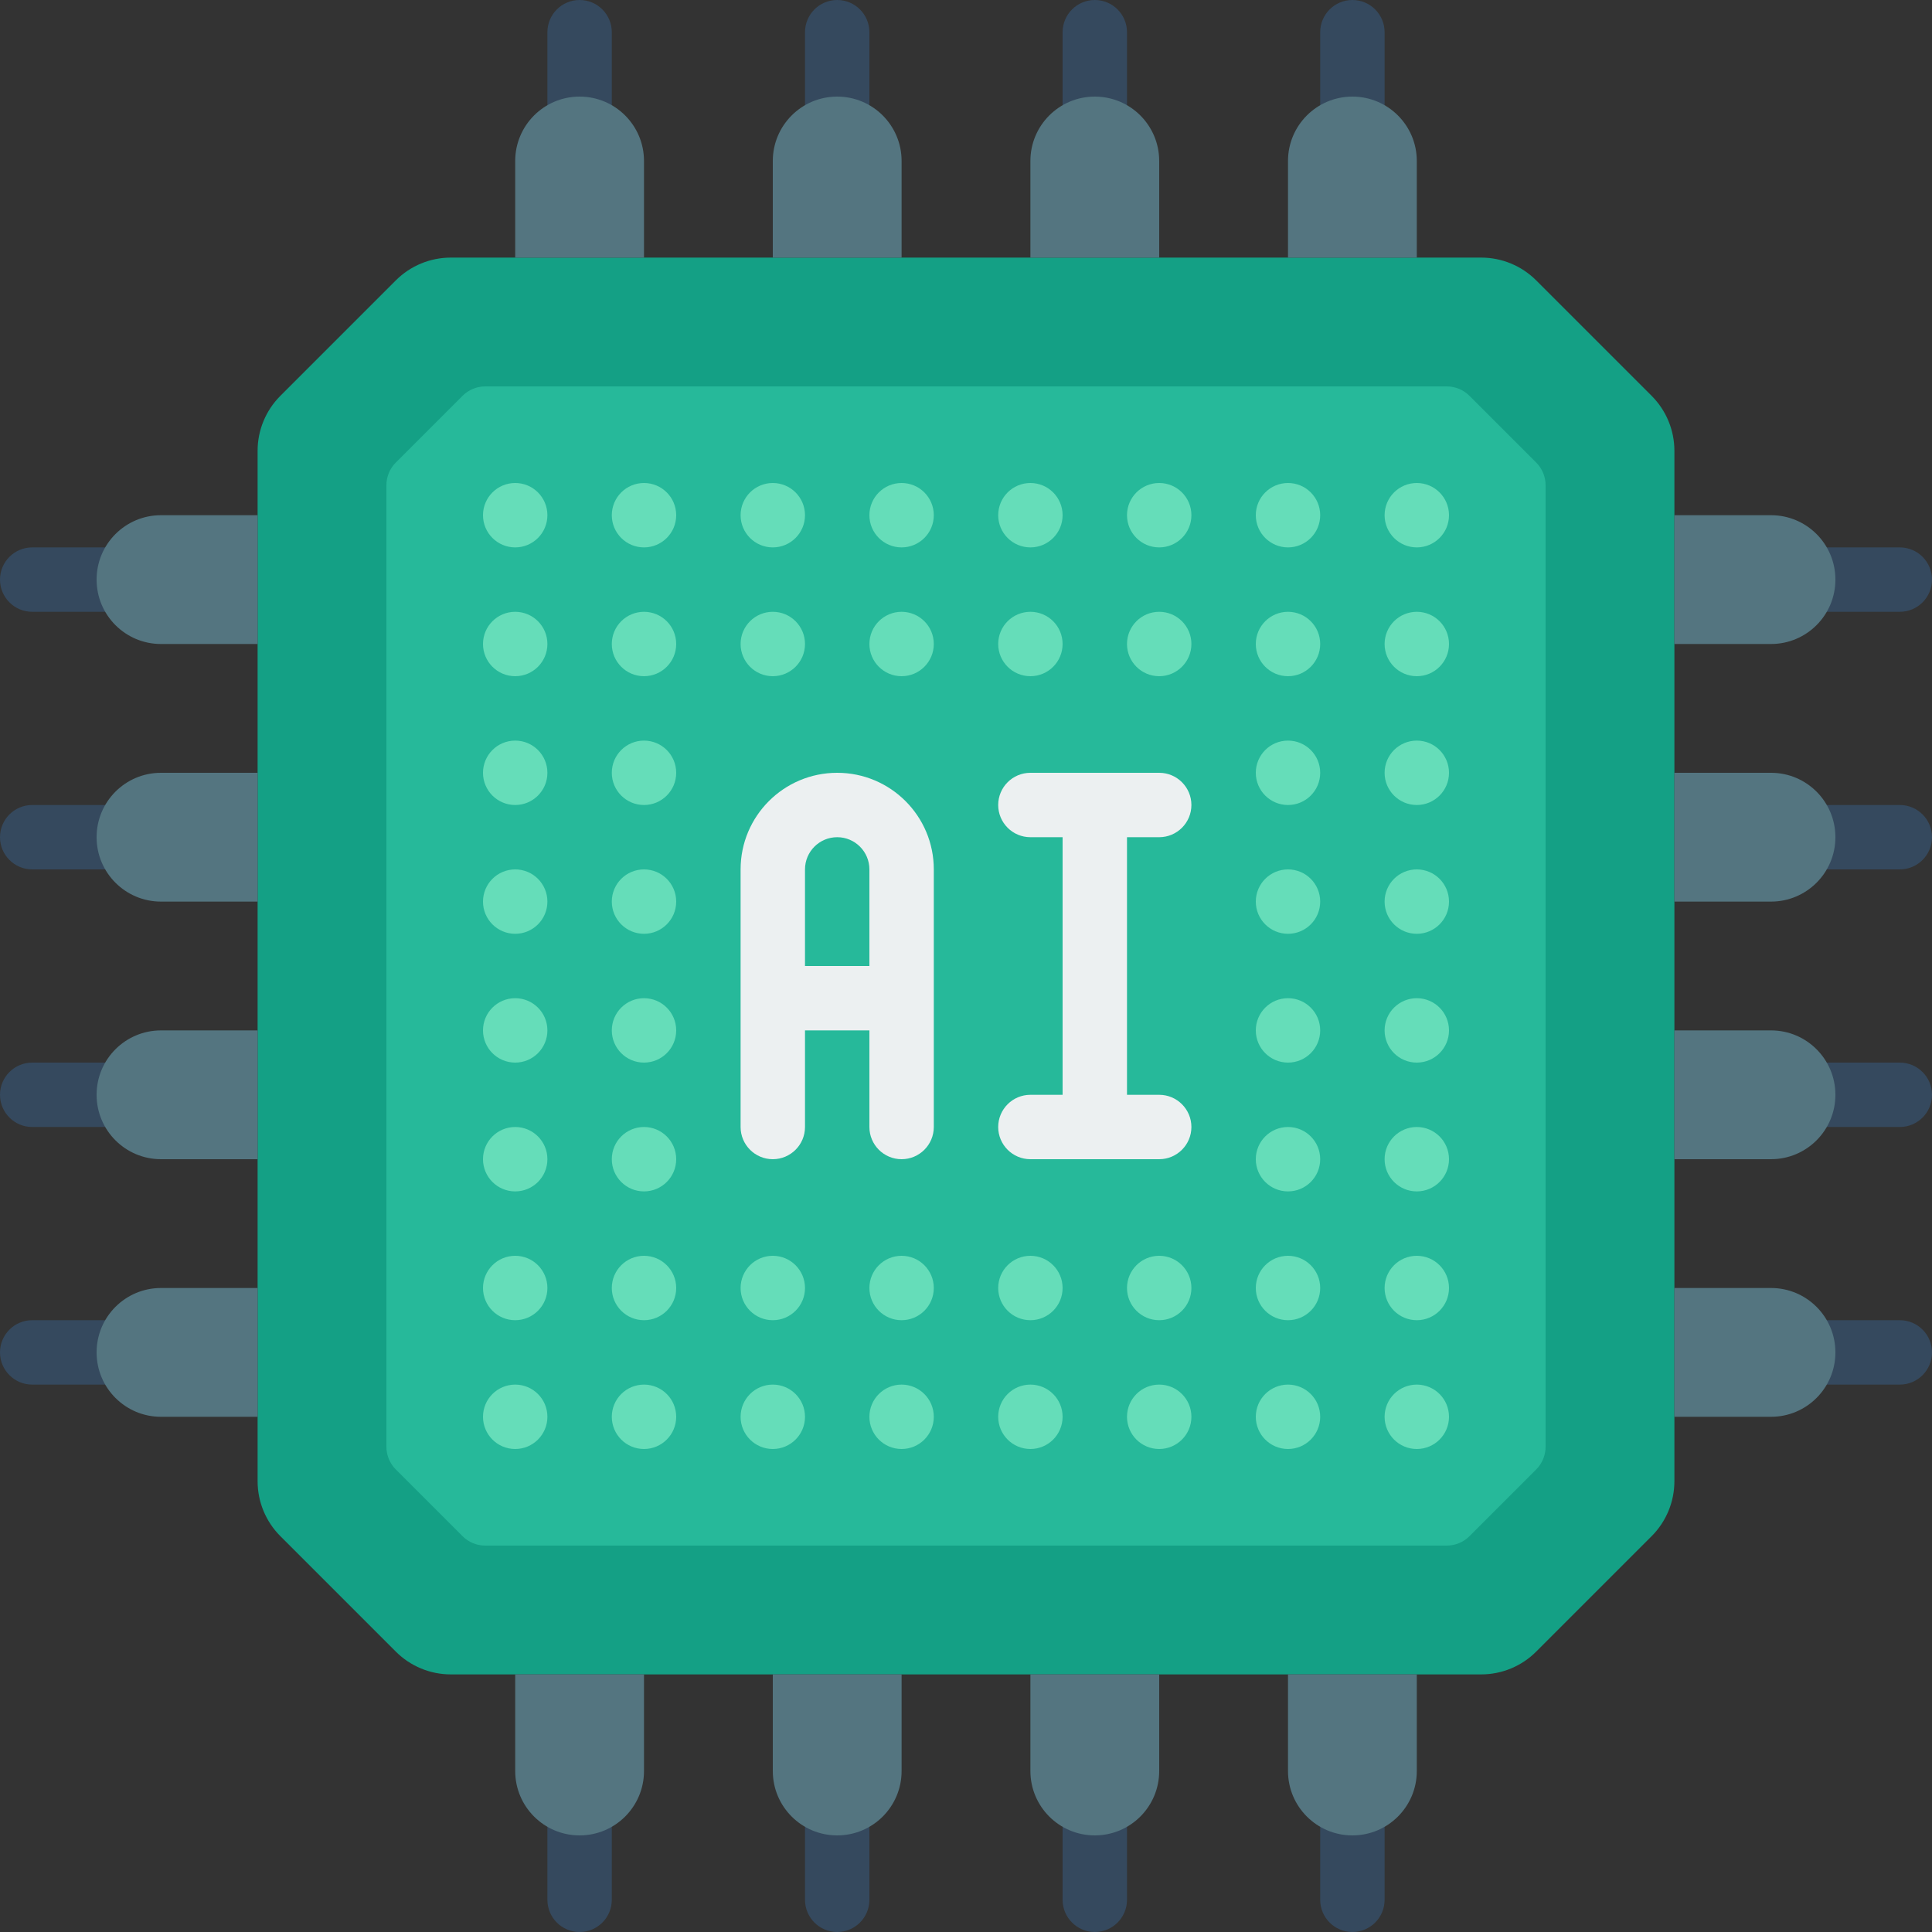 <svg height="512" viewBox="0 0 60 60" width="512" xmlns="http://www.w3.org/2000/svg"><rect x="0" y="0" width="60" height="60" fill="#333333" stroke="none"/><g id="Page-1" fill="none" fill-rule="evenodd"><g id="054---AI-Chip" fill-rule="nonzero"><path id="Shape" d="m18 5c-.552 0-1-.448-1-1v-3c0-.552.448-1 1-1s1 .448 1 1v3c0 .552-.448 1-1 1z" fill="#35495e"/><path id="Shape" d="m26 5c-.552 0-1-.448-1-1v-3c0-.552.448-1 1-1s1 .448 1 1v3c0 .552-.448 1-1 1z" fill="#35495e"/><path id="Shape" d="m34 5c-.552 0-1-.448-1-1v-3c0-.552.448-1 1-1s1 .448 1 1v3c0 .552-.448 1-1 1z" fill="#35495e"/><path id="Shape" d="m42 5c-.552 0-1-.448-1-1v-3c0-.552.448-1 1-1s1 .448 1 1v3c0 .552-.448 1-1 1z" fill="#35495e"/><path id="Shape" d="m4 43h-3c-.552 0-1-.448-1-1s.448-1 1-1h3c.552 0 1 .448 1 1s-.448 1-1 1z" fill="#35495e"/><path id="Shape" d="m4 35h-3c-.552 0-1-.448-1-1s.448-1 1-1h3c.552 0 1 .448 1 1s-.448 1-1 1z" fill="#35495e"/><path id="Shape" d="m4 27h-3c-.552 0-1-.448-1-1s.448-1 1-1h3c.552 0 1 .448 1 1s-.448 1-1 1z" fill="#35495e"/><path id="Shape" d="m4 19h-3c-.552 0-1-.448-1-1s.448-1 1-1h3c.552 0 1 .448 1 1s-.448 1-1 1z" fill="#35495e"/><path id="Shape" d="m42 60c-.552 0-1-.448-1-1v-3c0-.552.448-1 1-1s1 .448 1 1v3c0 .552-.448 1-1 1z" fill="#35495e"/><path id="Shape" d="m34 60c-.552 0-1-.448-1-1v-3c0-.552.448-1 1-1s1 .448 1 1v3c0 .552-.448 1-1 1z" fill="#35495e"/><path id="Shape" d="m26 60c-.552 0-1-.448-1-1v-3c0-.552.448-1 1-1s1 .448 1 1v3c0 .552-.448 1-1 1z" fill="#35495e"/><path id="Shape" d="m18 60c-.552 0-1-.448-1-1v-3c0-.552.448-1 1-1s1 .448 1 1v3c0 .552-.448 1-1 1z" fill="#35495e"/><path id="Shape" d="m59 19h-3c-.552 0-1-.448-1-1s.448-1 1-1h3c.552 0 1 .448 1 1s-.448 1-1 1z" fill="#35495e"/><path id="Shape" d="m59 27h-3c-.552 0-1-.448-1-1s.448-1 1-1h3c.552 0 1 .448 1 1s-.448 1-1 1z" fill="#35495e"/><path id="Shape" d="m59 35h-3c-.552 0-1-.448-1-1s.448-1 1-1h3c.552 0 1 .448 1 1s-.448 1-1 1z" fill="#35495e"/><path id="Shape" d="m59 43h-3c-.552 0-1-.448-1-1s.448-1 1-1h3c.552 0 1 .448 1 1s-.448 1-1 1z" fill="#35495e"/><path id="Shape" d="m52 14v32c0.0.64-.254 1.254-.707 1.707l-3.586 3.586c-.453.453-1.067.707-1.707.707h-32c-.64 0-1.254-.254-1.707-.707l-3.586-3.586c-.453-.453-.707-1.067-.707-1.707v-32c-0-.64.254-1.254.707-1.707l3.586-3.586c.453-.453 1.067-.707 1.707-.707h32c.64-0 1.254.254 1.707.707l3.586 3.586c.453.453.707 1.067.707 1.707z" fill="#14a085"/><path id="Shape" d="m14.364 47.707-2.071-2.071c-.188-.187-.293-.442-.293-.707v-29.858c0-.265.105-.52.293-.707l2.071-2.071c.187-.188.442-.293.707-.293h29.858c.265 0.0.52.105.707.293l2.071 2.071c.188.187.293.442.293.707v29.858c-0.0.265-.105.52-.293.707l-2.071 2.071c-.187.188-.442.293-.707.293h-29.858c-.265-0-.52-.105-.707-.293z" fill="#26b99a"/><path id="Shape" d="m18 3c1.105 0 2 .895 2 2v3h-4v-3c0-1.105.895-2 2-2z" fill="#547580"/><path id="Shape" d="m26 3c1.105 0 2 .895 2 2v3h-4v-3c0-1.105.895-2 2-2z" fill="#547580"/><path id="Shape" d="m34 3c1.105 0 2 .895 2 2v3h-4v-3c0-1.105.895-2 2-2z" fill="#547580"/><path id="Shape" d="m42 3c1.105 0 2 .895 2 2v3h-4v-3c0-1.105.895-2 2-2z" fill="#547580"/><path id="Shape" d="m5.5 39.5c1.105 0 2 .895 2 2v3h-4v-3c0-1.105.895-2 2-2z" fill="#547580" transform="matrix(0 -1 1 0 -36.5 47.5)"/><path id="Shape" d="m5.5 31.5c1.105 0 2 .895 2 2v3h-4v-3c0-1.105.895-2 2-2z" fill="#547580" transform="matrix(0 -1 1 0 -28.5 39.5)"/><path id="Shape" d="m5.5 23.5c1.105 0 2 .895 2 2v3h-4v-3c0-1.105.895-2 2-2z" fill="#547580" transform="matrix(0 -1 1 0 -20.5 31.5)"/><path id="Shape" d="m5.5 15.5c1.105 0 2 .895 2 2v3h-4v-3c0-1.105.895-2 2-2z" fill="#547580" transform="matrix(0 -1 1 0 -12.5 23.5)"/><path id="Shape" d="m42 52c1.105 0 2 .895 2 2v3h-4v-3c0-1.105.895-2 2-2z" fill="#547580" transform="matrix(-1 0 0 -1 84 109)"/><path id="Shape" d="m34 52c1.105 0 2 .895 2 2v3h-4v-3c0-1.105.895-2 2-2z" fill="#547580" transform="matrix(-1 0 0 -1 68 109)"/><path id="Shape" d="m26 52c1.105 0 2 .895 2 2v3h-4v-3c0-1.105.895-2 2-2z" fill="#547580" transform="matrix(-1 0 0 -1 52 109)"/><path id="Shape" d="m18 52c1.105 0 2 .895 2 2v3h-4v-3c0-1.105.895-2 2-2z" fill="#547580" transform="matrix(-1 0 0 -1 36 109)"/><path id="Shape" d="m54.5 15.5c1.105 0 2 .895 2 2v3h-4v-3c0-1.105.895-2 2-2z" fill="#547580" transform="matrix(0 1 -1 0 72.5 -36.5)"/><path id="Shape" d="m54.5 23.5c1.105 0 2 .895 2 2v3h-4v-3c0-1.105.895-2 2-2z" fill="#547580" transform="matrix(0 1 -1 0 80.5 -28.5)"/><path id="Shape" d="m54.5 31.5c1.105 0 2 .895 2 2v3h-4v-3c0-1.105.895-2 2-2z" fill="#547580" transform="matrix(0 1 -1 0 88.5 -20.5)"/><path id="Shape" d="m54.5 39.5c1.105 0 2 .895 2 2v3h-4v-3c0-1.105.895-2 2-2z" fill="#547580" transform="matrix(0 1 -1 0 96.5 -12.5)"/><path id="Shape" d="m26 24c-1.657 0-3 1.343-3 3v8c0 .552.448 1 1 1s1-.448 1-1v-3h2v3c0 .552.448 1 1 1s1-.448 1-1v-8c0-1.657-1.343-3-3-3zm-1 6v-3c0-.552.448-1 1-1s1 .448 1 1v3z" fill="#ecf0f1"/><path id="Shape" d="m36 34h-1v-8h1c.552 0 1-.448 1-1s-.448-1-1-1h-4c-.552 0-1 .448-1 1s.448 1 1 1h1v8h-1c-.552 0-1 .448-1 1s.448 1 1 1h4c.552 0 1-.448 1-1s-.448-1-1-1z" fill="#ecf0f1"/><g fill="#65ddb9"><circle id="Oval" cx="16" cy="16" r="1"/><circle id="Oval" cx="16" cy="20" r="1"/><circle id="Oval" cx="20" cy="16" r="1"/><circle id="Oval" cx="20" cy="20" r="1"/><circle id="Oval" cx="16" cy="24" r="1"/><circle id="Oval" cx="16" cy="28" r="1"/><circle id="Oval" cx="20" cy="24" r="1"/><circle id="Oval" cx="20" cy="28" r="1"/><circle id="Oval" cx="44" cy="24" r="1"/><circle id="Oval" cx="44" cy="28" r="1"/><circle id="Oval" cx="40" cy="24" r="1"/><circle id="Oval" cx="40" cy="28" r="1"/><circle id="Oval" cx="24" cy="16" r="1"/><circle id="Oval" cx="24" cy="20" r="1"/><circle id="Oval" cx="28" cy="16" r="1"/><circle id="Oval" cx="28" cy="20" r="1"/><circle id="Oval" cx="32" cy="16" r="1"/><circle id="Oval" cx="32" cy="20" r="1"/><circle id="Oval" cx="36" cy="16" r="1"/><circle id="Oval" cx="36" cy="20" r="1"/><circle id="Oval" cx="40" cy="16" r="1"/><circle id="Oval" cx="40" cy="20" r="1"/><circle id="Oval" cx="44" cy="16" r="1"/><circle id="Oval" cx="44" cy="20" r="1"/><circle id="Oval" cx="16" cy="44" r="1"/><circle id="Oval" cx="16" cy="40" r="1"/><circle id="Oval" cx="20" cy="44" r="1"/><circle id="Oval" cx="20" cy="40" r="1"/><circle id="Oval" cx="16" cy="36" r="1"/><circle id="Oval" cx="16" cy="32" r="1"/><circle id="Oval" cx="20" cy="36" r="1"/><circle id="Oval" cx="20" cy="32" r="1"/><circle id="Oval" cx="44" cy="36" r="1"/><circle id="Oval" cx="44" cy="32" r="1"/><circle id="Oval" cx="40" cy="36" r="1"/><circle id="Oval" cx="40" cy="32" r="1"/><circle id="Oval" cx="24" cy="44" r="1"/><circle id="Oval" cx="24" cy="40" r="1"/><circle id="Oval" cx="28" cy="44" r="1"/><circle id="Oval" cx="28" cy="40" r="1"/><circle id="Oval" cx="32" cy="44" r="1"/><circle id="Oval" cx="32" cy="40" r="1"/><circle id="Oval" cx="36" cy="44" r="1"/><circle id="Oval" cx="36" cy="40" r="1"/><circle id="Oval" cx="40" cy="44" r="1"/><circle id="Oval" cx="40" cy="40" r="1"/><circle id="Oval" cx="44" cy="44" r="1"/><circle id="Oval" cx="44" cy="40" r="1"/></g></g></g></svg>